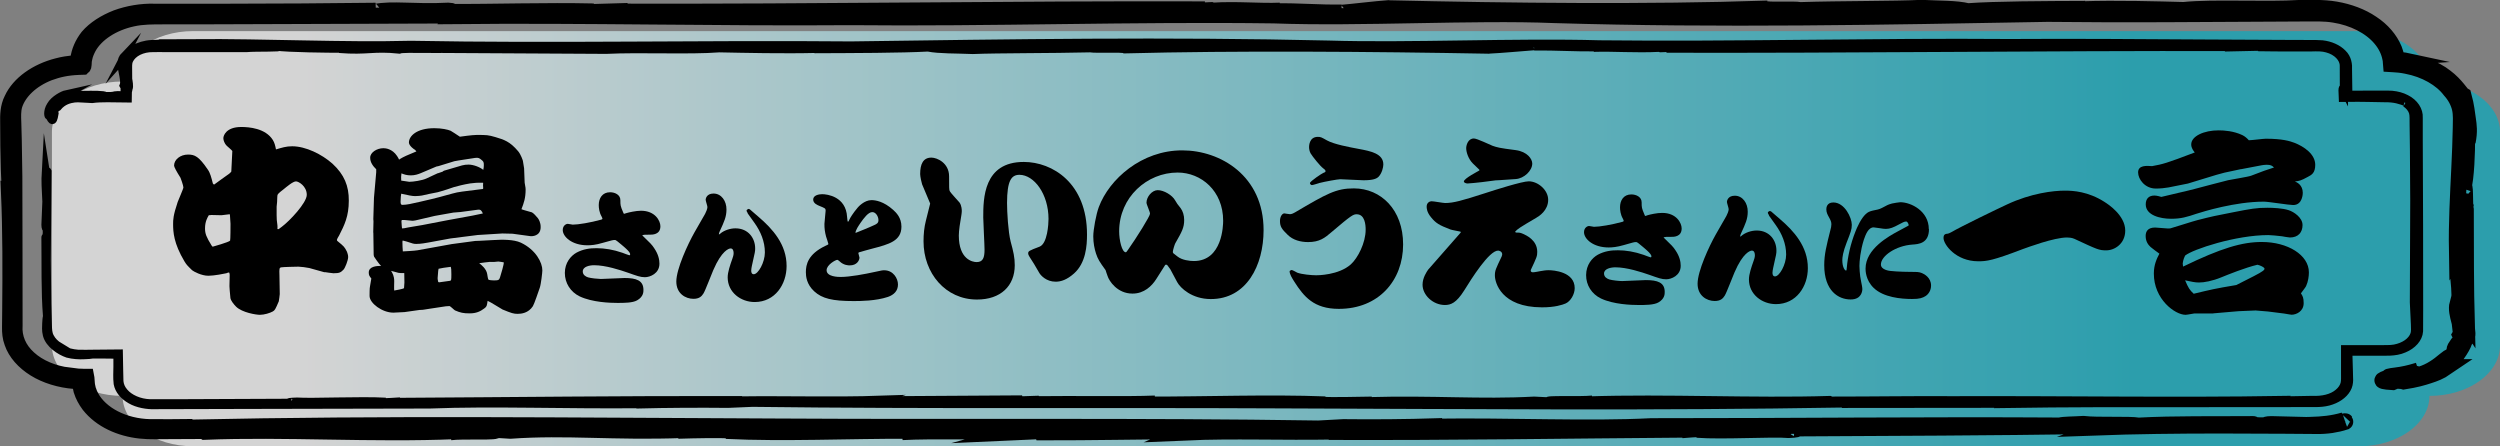 <?xml version="1.0" encoding="UTF-8"?><svg id="a" xmlns="http://www.w3.org/2000/svg" xmlns:xlink="http://www.w3.org/1999/xlink" viewBox="0 0 311.06 55.53"><rect x="0" y="0" width="311.06" height="55.53" fill="#808080" stroke="none"/><defs><style>.c,.d,.e{fill:#231815;}.d{stroke-width:2px;}.d,.e{stroke:#000;stroke-miterlimit:10;}.f{opacity:.66;}.g{fill:url(#b);}</style><linearGradient id="b" x1="-960.28" y1="521.53" x2="-960.28" y2="216.92" gradientTransform="translate(527.98 989.98) rotate(90)" gradientUnits="userSpaceOnUse"><stop offset=".1" stop-color="#fff"/><stop offset=".85" stop-color="#00adc3"/></linearGradient></defs><g class="f"><path class="g" d="M302.27,49.26c4.86,0,8.79-2.81,8.79-6.27v-26.58c0-3.46-3.94-6.27-8.79-6.27,0-3.46-3.94-6.27-8.79-6.27H24.04c-4.86,0-8.79,2.81-8.79,6.27-4.86,0-8.79,2.81-8.79,6.27v26.58c0,3.46,3.94,6.27,8.79,6.27,0,3.46,3.94,6.27,8.79,6.27h269.45c4.86,0,8.79-2.81,8.79-6.27Z"/></g><path class="c" d="M216.5,53.05h.29c-.15-.02-.24-.01-.29,0Z"/><path class="d" d="M147.93,53.66l-.32.14c5.69-.25,12.11,0,18.13-.11l-.41.05c15.28.06,29.36-.18,44.52-.29-.24.02-.32.06-.56.07.73-.05,1.54-.14,2.36-.13.21.03-.23.07-.49.08,3.2.24,9.4-.15,11.4.03.9-.03,1.3-.12.8-.2,11.86-.06,24.55-.11,36.63-.29.58.03.69.1.53.18,5.16-.19,10.45-.25,15.77-.25,2.66,0,5.32.02,7.99.03l3.99.03c1.23.02,2.43-.16,3.53-.52.27-.2-.94.19-.16-.18-1.43.41-2.64.53-4.21.57-1.52.05-2.99.1-4.53.01l.4-.1c-2.24-.06-.45.24-2.78.12-.92-.08.23-.12-.2-.13-4.76.04-9.73-.05-14.22.19-1.11-.21-5.12,0-6.88-.21-1.23.08-2.47.06-2.94.2-16.68-.11-33.71.09-50.79.08-7.99.41-17.57-.08-27.06.06v-.04c-3.08.1-7.59.15-11.28.1l-3.13.17c-22.21-.35-44.92-.11-67.48-.25-25.64-.1-48.1-.4-73.07.14.03-.04-.17-.06.48-.08-1.79.02-3.58.04-5.28.02-1.62-.03-3.19-.43-4.47-1.09-1.28-.66-2.28-1.58-2.85-2.62-.14-.26-.27-.52-.35-.8-.06-.13-.09-.27-.11-.41-.02-.13-.08-.27-.09-.52l-.05-.66-.03-.16h-.23s-.47-.02-.47-.02c-.29-.01-.66-.01-.9-.04l-.59-.06.03-.04c-1.93-.23-3.76-1-5-2.14-1.27-1.14-1.86-2.59-1.75-4.11,0-3.09,0-6.2-.01-9.29,0-3.1-.01-6.18-.02-9.21-.02-1.52-.05-3.02-.07-4.51-.02-.74-.04-1.48-.06-2.22-.03-.74-.06-1.45.13-2.15.52-1.68,2.12-3.21,4.31-4.06,1.14-.42,2.23-.66,3.68-.72l.56-.02c.09-.08.04-.25.07-.37,0-.27.05-.55.1-.75.09-.45.28-.88.5-1.3.93-1.69,3.01-3.05,5.48-3.58,1.24-.28,2.54-.27,3.88-.27h3.99c10.67-.04,21.49-.08,31.94-.11l-.05.08c16.74-.17,32.91.26,49.61.13,17.17.18,35.32-.46,52.64-.22,10.72.4,24.79-.45,34.86-.04,20.68.62,40.74.22,61.42-.15,9.54.11,19.07.02,28.52-.03l3.54-.02c1.16,0,2.39-.05,3.59.15,2.39.37,4.53,1.47,5.78,2.96.63.74,1.04,1.57,1.21,2.43.06.24.06.35.07.52l.02.24.33.02c.38.01,1.05.08,1.61.2,2.32.44,4.32,1.59,5.42,3.05.6.66,1.02,1.43,1.21,2.23.19.81.11,1.63.11,2.44-.03,1.63-.1,3.3-.18,4.98-.16,3.37-.36,6.83-.3,10.3l.14-.25c-.43,2.49.6,5.55-.04,7.11l-.03-.26c-.34,1.32.8,3.05.33,3.88l.11.23c-.15.82-.29.85-.32.84-.07-.01-.07-.06-.41.52-.22.44.21.26-.54,1.11-.34-.02-1.05.82-2.09,1.45-1.01.65-2.29,1.03-2.49.8,1.06-.32-1.75.3.53-.52-.33.1-1.28.39-2.17.53-.88.15-1.68.18-1.53.31-.31.23-1.81.46.52.6l.45-.19c.81.08.61.02.92.11,1.53-.24,2.37-.49,3.1-.73.73-.24,1.38-.46,2.24-1.05h-.03c.93-.96,1.98-2.34,2.25-3.24.08-.11.14-.23.22-.34.22-.25.15-.99.02-1.42-.11-.46-.2-.78.04-.46-.12-4.32-.11-9.28-.12-14.11-.18-.68.02-3.7-.33-2.64.4-1.21.5-4.8.49-6.14.04.05.08.11.07.32.26-1.29.14-2.06.03-2.81-.12-.75-.17-1.59-.54-2.94-.29-.15-.91-1.32-2.25-2.32-1.29-1.03-3.29-1.72-4.38-1.72-.42-.15-.55-.24-.37-.27-.37-.08-.95-.12-1.17-.15l-.14-.03v-.06s0-.02,0-.02v-.06s-.06-.23-.06-.23c-.05-.31-.18-.62-.28-.93-.51-1.21-1.46-2.34-2.76-3.19-1.27-.87-2.87-1.45-4.49-1.73-.8-.14-1.65-.19-2.39-.2-.69,0-1.37,0-2.01,0-4.43.28-10.73-.13-14.54.26-3.16-.08-8.26-.24-12.67-.09l.43-.05c-4.97.02-11.18.04-14.59.29-1.47-.37-3.62-.3-5.77-.42-3.32.17-10.02.12-15.08.28-.78-.17-4.18.07-4.44-.18-14.19.48-31.73.31-46.88-.05l.22-.02c-1.97.14-4.23.44-6.23.61-.2-.02-.17-.06.25-.06-2.77.05-5.36-.2-8.12-.15t.47-.08c-2.59.11-5.36-.2-8.42,0l-.17-.07-1.95.09c.05-.08.12-.21,1.16-.18-23.76-.08-48.28.35-72.67.28l.89-.08-4.73.14s.25-.06.48-.08c-6.02-.14-12.28.09-18.15.06.03-.04.92-.12.09-.16-4.35.22-6.98-.29-9.16.17-.2-.02-.34-.13.1-.16-6.05.08-12.17.11-18.31.12h-9.21c-1.6-.05-3.27.24-4.72.77-1.43.56-2.7,1.36-3.56,2.36-.66.85-1.08,1.81-1.2,2.78-.02.14,0,.29-.01.44-.12.07-.38.04-.58.07-.58.06-1.34.17-1.96.34-2.63.66-4.81,2.21-5.69,4.13-.49.95-.5,2-.48,2.95,0,.97.01,1.94.02,2.9.02,1.93.08,3.84.2,5.72l-.12-.04c.21,4.86.2,9.88.15,14.93l-.02,1.9c-.01.63.04,1.29.28,1.91.43,1.26,1.44,2.4,2.81,3.25,1.36.85,3.15,1.39,4.9,1.52.34.04.88-.08.75.3,0,.24.08.55.15.88.2.63.52,1.24.95,1.81,1.48,1.88,3.88,2.92,6.34,3.19,1.25.14,2.49.06,3.78.07,1.29,0,2.65-.01,4.12-.02l.15.1c9.93-.4,20.88.36,31.24-.08l-.71.14c1.61-.22,6.27.08,5.66-.3l1.83.11c7.04-.5,12.81.23,21.44-.09l-.57.09c2.29-.07,4.97-.12,6.67-.04-.27.01-.14.04-.69.06,7.18.35,15.18-.04,22.76-.02l-.86.17c3.66-.2,10.39-.01,15.2-.1l-.29.08,2.44-.11.06.16c6.27.01,12.17-.13,18.28-.14Z"/><path class="c" d="M239.84,53.48h-.05c-.13,0-.07,0,.05,0Z"/><path class="c" d="M146.07,50.3h-.28c.14.01.24,0,.28,0Z"/><path class="e" d="M109.18,49.85l.31-.11c-5.51.19-11.72,0-17.55.08l.39-.04c-14.78-.04-28.42.14-43.08.22.23-.01.31-.04.54-.06-.71.04-1.49.11-2.29.1-.21-.02.22-.05.48-.06-3.1-.18-9.1.11-11.03-.02-.87.02-1.26.09-.77.15-4.55.02-9.23.04-13.95.06h-3.57c-1.3-.04-2.55-.58-3.22-1.39-.35-.4-.54-.86-.58-1.33l-.03-1.28-.04-2.19c-1.08.01-2.15.02-3.22.03-.64,0-1.16.03-1.88,0-.69-.05-1.37-.22-1.95-.5-.51-.29-.51-.41-.33-.36-.53-.32-.94-.74-1.18-1.21-.26-.47-.25-1.01-.27-1.43-.03-.9-.05-1.81-.08-2.71-.02-1.82-.04-3.65-.06-5.48.03-3.67.06-7.36.09-11-.11-.28-.11.74-.22.03-.13,2.34.26,4.29.07,6.42l-.1-.27c-.07,1.55.26.31.13,1.92-.09.63-.13-.16-.14.14.04,3.29-.05,6.72.2,9.81-.06.19-.08.51-.1.89,0,.38-.07.82.08,1.41.3,1.15,1.64,2.02,2.58,2.34.67.18,1.48.22,1.99.19.51-.02.92-.04,1.14-.09,1.01,0,2.03,0,3.07.02v1.53c0,.69-.06,1.27.03,2.07.14.79.74,1.52,1.61,2.01.84.5,2.08.72,3.06.67,3.77,0,7.55-.02,11.34-.03,7.58-.02,15.21-.03,22.84-.05,7.74-.31,17,.06,26.18-.04v.03c2.98-.08,7.35-.11,10.92-.07l3.03-.13c21.5.27,43.47.08,65.3.19,24.81.08,46.55.3,70.71-.11-.03.03.16.05-.46.06,6.97,0,13.33-.01,19.89-.02l-.02.03c8.15-.13,16.63-.12,25.03-.11,4.2,0,8.39,0,12.5-.01,1.01-.04,2.07.1,3.14-.18,1.03-.27,1.88-.85,2.29-1.57.44-.74.24-1.5.26-2.19-.02-.7-.04-1.39-.06-2.08,0-.12,0-.23,0-.37,1.11,0,2.23,0,3.36,0,1.14-.02,2.44.12,3.54-.37,1.08-.44,1.83-1.28,1.89-2.18,0-.86,0-1.73.01-2.6,0-3.47,0-7.01-.01-10.57-.01-3.56-.03-7.15-.04-10.72v-2.68c.06-.9-.53-1.84-1.58-2.36-.51-.27-1.12-.43-1.75-.49-.63-.04-1.24,0-1.86-.02-1.22,0-2.44,0-3.66.01,0-.31,0-.61,0-.92l.08.03-.03-2.16c.04-.7-.05-1.49-.68-2.09-.58-.6-1.52-1.02-2.53-1.13-1.02-.07-2.01-.02-3.01-.04-4-.02-7.98-.04-11.96-.06-7.96-.05-15.91-.11-23.99-.06-16.62-.14-34.18.35-50.94.16-10.37-.3-23.99.34-33.73.03-20.01-.47-39.43-.17-59.43.11-18.46-.17-36.89.26-54.76-.08-8.47.22-17.82-.27-27.25-.21l.34.08c-1.69-.11-3.58-.04-5.3.03-1.83.09-2.93,1.02-3.51,1.67l.13-.25c-.27.28-.42.64-.43,1.01,0,.37.1.71.16,1.06.14.68.27,1.3.12,1.68l.12.21c.03,1.43-.08.7-.14,1.01-.11-.01-.33-.02-.69-.03-.67.01-.25.15-1.57.11-.14-.17-1.47-.16-2.78-.14-1.36-.05-2.42.57-2.64.45,1.05-.56-1.8.78.57-.54-.41.09-1.51.65-1.94,1.41-.47.74-.3,1.44-.2,1.3.26.23.43,1.21.68-.31l-.1-.32c.38-.45.27-.34.48-.46.67-.82,1.5-1,2.08-1.08.31-.04.59-.02.91,0,.37.03.78.05,1.3.07h0c.58-.08,1.26-.1,1.92-.1.89.01,1.77.02,2.51.03,0-.32.02-.58.02-.81.03-.18.07-.37.1-.45.21-.48-.41-2.34-.05-1.72,0-.5-.06-1.11.02-1.51.1-.43.41-.85.87-1.17.46-.32,1.07-.53,1.72-.59.64-.04,1.56-.01,2.33-.02,3.23,0,6.56,0,9.83,0,.92-.1,5.02,0,3.59-.18,1.64.21,6.52.27,8.33.26-.07.02-.15.04-.43.03,3.51.28,4.17-.26,7.46.08.51-.24,5.98.08,7.85-.21.41.05.54.1.39.14,5.93.03,12.48.07,17.5.1,4.29-.21,10.38.1,14.07-.19,3.05.06,8,.18,12.26.07l-.41.04c4.81-.02,10.82-.03,14.12-.21,1.42.28,3.5.22,5.58.31,3.21-.13,9.7-.09,14.6-.21.75.13,4.04-.05,4.3.13,13.73-.36,30.71-.23,45.37.04h-.21c1.9-.09,4.1-.31,6.03-.45.19.02.17.05-.24.05,2.68-.03,5.18.15,7.86.11t-.46.06c2.51-.08,5.19.15,8.15,0l.17.05,1.88-.07c-.05.06-.12.15-1.13.13,22.99.06,46.73-.26,70.33-.21l-.87.06,4.58-.1s-.24.05-.46.06c1.46.03,2.93.03,4.4.03h2.22c.78-.02,1.4-.04,2,.14,1.21.32,2.07,1.21,2.06,2.14,0,1.06,0,2.11.01,3.14-.04-.07-.13-.74-.17-.08.01.33.03.65.04.94,1.68-.02,2.28-.02,3.09,0,.77.02,1.48.03,2.12.04,1.24-.02,1.97.23,2.77.55.1.11.1.21-.18.05.46.3.78.7.92,1.13.13.4.07.97.09,1.49.01,1.05.03,2.1.04,3.16.01,2.11.02,4.22.04,6.34-.02,4.24-.04,8.48-.05,12.68.04.89.09,1.79.13,2.71,0,.47.07.91-.08,1.31-.14.41-.46.79-.88,1.09-.43.3-.97.52-1.56.63-.57.11-1.24.06-1.91.08-1.41,0-2.84,0-4.26,0v2.95c-.01.46.04.93-.06,1.34-.11.42-.38.82-.77,1.14-.79.68-2,.94-3.27.88-1.27.02-2.54.05-3.79.07l.05-.06c-13.2.22-27.21-.02-40.9.03-5.68-.03-9.52.05-15.23.05l-.14-.08c-9.61.3-20.21-.27-30.23.06l.69-.11c-1.56.17-6.07-.06-5.47.22l-1.77-.09c-6.81.37-12.4-.17-20.75.07l.55-.07c-2.22.05-4.81.09-6.45.03.26,0,.14-.03.66-.05-6.95-.27-14.69.03-22.03.02l.83-.13c-3.55.15-10.05.01-14.71.08l.28-.06-2.36.08-.06-.12c-6.07.04-11.78.07-17.7.11Z"/><path class="c" d="M123.49,49.98h.05c.13,0,.07,0-.05,0Z"/><path d="M28.91,18.79c-.1-.15-.68-.61-.78-.74-.17-.2-.34-.56-.34-.86,0-.29.32-1.39,2.23-1.39.95,0,3.01.15,3.93,1.62.22.37.29.68.39,1.17.76-.22,1.25-.39,2.01-.39,1.69,0,3.69.99,5.01,2.16,1.49,1.37,2.05,2.79,2.04,4.6,0,1.96-.54,3.03-1.21,4.35-.05.07-.27.44-.27.54,0,.07.02.12.1.17.81.66.85.71,1.15,1.3.05.15.15.39.15.66,0,.42-.39,1.37-.57,1.56-.34.34-.47.46-1.25.46-.17,0-1-.13-1-.13h-.15l-1.86-.52c-.29-.07-1.1-.17-1.35-.17-.27,0-2.03.04-2.2.09-.17.07-.2.15-.17.95l.04,2.37c0,.15-.1.78-.12.9-.44,1.03-.49,1.12-.76,1.27-.34.19-1.05.41-1.59.41-.46,0-2.2-.27-2.96-1.01-.29-.29-.68-.78-.71-1.08-.07-.59-.12-1.42-.12-1.47,0-.22.03-1.27.03-1.42-.02-.1-.02-.29-.1-.29-.05,0-.27.07-.32.1-.22.05-1.52.31-2.23.31-.86,0-1.83-.52-2.03-.69-.63-.61-.71-.71-.95-1.1-1.34-2.25-1.41-3.65-1.41-4.65,0-.51,0-1.05.57-2.74.1-.29.71-1.64.71-1.81,0-.22-.34-1.17-.36-1.2q-.8-1.27-.8-1.52c0-.73.76-1.37,1.74-1.37.83,0,1.34.22,2.47,1.89.27.37.44,1,.61,1.69.05.1.07.12.17.15.29-.2,1.59-1.17,1.86-1.34.12-.1.15-.12.27-.27l.13-2.62ZM26.25,26.76s-.07,0-.27.02c-.17.29-.47.78-.47,1.64,0,.66.17,1.08.8,2.1.05.07.1.17.17.17,0,0,2.01-.56,2.15-.75.05-.1.05-1.88.05-2.1,0-.17-.07-.93-.07-1.08,0-.1-.02-.1-.07-.1s-.66.07-.98.12l-1.32-.03ZM34.42,26.78c0,.54.02.61.1,1.27.02.1,0,.34,0,.44.12.07.17.02.54-.27.96-.71,3.11-2.98,3.11-3.98,0-1.08-1.02-1.67-1.34-1.67-.39,0-1.17.68-1.57,1-.69.54-.76.59-.76.95,0,.39-.03.81-.08,1.2v1.05Z"/><path d="M46.44,28.93l.03-1.39s-.02-.24-.02-.29l.08-2.64.28-3.18v-.37c-.41-.39-.76-.88-.75-1.45,0-.64.83-1.17,1.64-1.17.24,0,1.1.05,1.71.98.1.12.22.39.24.44.27-.17.51-.34,1.52-.75.29-.12.42-.17.64-.27-.02-.02-.15-.17-.17-.2-.05,0-.76-.49-.76-.91,0-.81.98-1.78,3.16-1.78.91,0,1.69.17,2.03.32.12.05.76.49,1.15.74.17-.02,1.52-.22,2.08-.22,1.27,0,1.42,0,2.35.27,1.05.32,1.78.52,2.83,1.77.34.42.56,1.1.58,1.18.02.15.12.81.15.93l.07,1.79c.12.66.12.73.12.83,0,1.1-.22,1.69-.52,2.47.2.1,1.1.32,1.3.39.2.1.54.47.73.71.1.12.37.54.36,1.13,0,1.15-1.1,1.15-1.3,1.12l-2.2-.3-1.27-.03-3.06.19-3.4.43-2.77.51c-.29.05-.9.17-1.47.17-.32,0-.42-.03-1.22-.3-.07-.02-.46-.12-.46-.12-.05,0-.05.17-.05.2,0,.12.02,1.05.05,1.15,0,0,1.47-.07,1.83-.14l4.26-.77,2.91-.39.54-.02,1.69-.09c1.17-.07,2.54-.09,3.45.32,1.86.88,2.69,2.48,2.68,3.46,0,.24-.17,1.74-.32,2.15-.17.49-.69,2.03-.86,2.3-.56.86-1.44.95-1.89.95-.51,0-.76-.08-1.88-.54-.12-.05-1.54-.96-1.86-1.08-.1.66-.1.71-.42.95-.49.37-1,.61-1.81.61-.81,0-1.15-.08-1.83-.37-.1-.05-.59-.54-.68-.54-.24,0-.69.05-.93.1l-1.59.24c-.69.1-.76.14-1.1.14h-.07l-1.91.27c-.22.02-1.2.07-1.39.07-1.39,0-2.96-1.18-2.96-2.08,0-.2,0-1,.05-1.17.12-.73.15-.81.17-1-.24-.29-.32-.42-.32-.74,0-.76.96-.83,1.54-.83-.34-.29-.85-1.13-.88-1.15-.02-.07-.05-.17-.05-.27l-.04-2.71ZM49.05,34.98c0,.17-.03,1,0,1.17.17-.02,1.17-.22,1.22-.29.02-.17.05-.54.05-.71,0-.32-.02-.86-.02-1.17-.34,0-.51,0-.71-.03-.15-.03-.81-.22-.93-.25.17.27.39.64.39,1.27ZM60.1,22.74c-1.27-.05-2.1.17-2.74.31-.83.19-.91.24-1.71.51-.66.22-.73.22-1.2.36-1,.19-1.1.22-1.96.41-.2.02-.44.07-.83.07-.39,0-.83-.1-1.74-.3-.03.15-.05.32-.05.39,0,.1-.03.51-.03.61,0,.29.07.39.22.39.54,0,1.15-.14,2.23-.39,2.32-.53,2.57-.63,4.01-1.02.78-.22,1.22-.24,3.65-.55.17,0,.17-.03.17-.15,0-.05-.02-.29-.02-.34,0,0,.03-.29,0-.32ZM54.48,21.56l.59-.2s.1-.1.17-.12l2.25-.66c.24-.07.54-.1.81-.1.61,0,1.44.32,1.83.66.05-.17.07-.42.07-.61,0-.39-.05-.44-.32-.66-.22-.17-.34-.29-.78-.22l-2.01.31-.56.1-1.98.61-.25.05-1.96.83c-.29.12-.71.27-1.22.27s-.86-.12-1.17-.25c-.05.42-.05.46-.03.9.15,0,.86.15,1,.15.49,0,1.62-.17,2.13-.41l1.42-.66ZM52.61,27.99l3.11-.6,3.06-.56,1.3-.27c-.15-.32-.24-.51-.61-.47l-2.18.29-.88.07-2.3.41-.22.05-2.18.51c-.15.02-.27.05-.39.05-.12,0-.95-.1-1.03-.1h-.29c-.05.1-.05.12-.05.17,0,.02.02.29.02.32.02.1.02.49.05.56.22,0,.27-.02.76-.12l1.84-.31ZM54.62,35.13s1.15-.17,1.37-.19c.15-.05.17-.05.17-.81,0-.66-.02-.71-.07-.93-.51.05-1.35.19-1.52.24,0,.03-.05.2-.05.29,0,.12-.07.76-.07.88,0,.15.02.2.07.46,0,.02.07.05.1.05ZM60.99,32.58c-.07,0-1.25.14-1.37.17.24.17.9.69,1,1.35.02.15.1.68.17.71.17.07.69.08.71.08.54,0,.61-.07.71-.37.1-.32.52-1.69.47-1.88-.1-.02-.59-.1-.68-.1-.02,0-.07,0-.51.05h-.49Z"/><path d="M79.92,29.29c1.01.98,1.17,1.12,1.49,1.61.51.75.64,1.41.64,1.91,0,1.22-1.17,1.68-1.81,1.68-.56,0-.98-.16-2.08-.55-1.01-.35-2.8-.94-4.24-.94-.56,0-1.41.17-1.41.77,0,.43.35.64.66.74.38.11,1.2.19,1.59.2.46,0,2.53-.12,2.95-.12,1.44,0,2.35.29,2.35,1.48,0,.26,0,.85-.79,1.3-.56.32-1.62.32-2.45.32-.91,0-3.12-.07-4.69-.81-1.14-.55-1.85-1.65-1.85-2.92,0-1.27.74-2.13,1.46-2.53.8-.43,1.65-.56,2.5-.55.99,0,2.08.18,3.2.57.14.05.8.31.86.31.08,0,.11-.06.11-.13,0-.32-.85-1-1.6-1.61-.18-.14-.22-.16-.34-.16-.19,0-.32.03-1.49.36-.85.26-1.46.3-1.89.3-1.95,0-3.07-1.08-3.07-1.9,0-.54.4-.77.63-.77.1,0,.53.1.61.1.67,0,2.2-.25,3.54-.62.06-.02.16-.05.16-.13,0-.06-.08-.19-.11-.27-.29-.5-.35-1.07-.35-1.41,0-.85.44-1.6,1.41-1.6.61,0,1.28.32,1.28.98,0,.64.01.72.32,1.46.08.21.1.24.16.24.05,0,.24-.09.29-.09.26-.08,1.17-.29,1.79-.29,1.78,0,2.42,1.27,2.42,1.93,0,1.06-1,1.05-1.33,1.05-.62,0-.69,0-.9.05v.06Z"/><path d="M93.05,26.53s-.16-.21-.16-.32c0-.11.13-.17.24-.22l.16.05,1.1.95c1.73,1.48,3.49,3.42,3.48,6.11,0,2.26-1.42,4.48-3.97,4.48-1.73,0-3.36-1.21-3.36-3.07,0-.66.31-1.55.58-2.31.08-.22.16-.46.16-.71,0-.22-.06-.58-.37-.58-.21,0-1.11.25-2.17,2.72-.21.46-.97,2.5-1.21,2.88-.23.37-.53.67-1.25.67-.99,0-2.13-.66-2.13-2.15,0-1.57,1.44-4.67,2.26-6.12.18-.3,1.27-2.22,1.32-2.3.1-.19.29-.61.29-.85,0-.14-.22-.77-.22-.91,0-.08.08-.77.98-.77.98,0,1.62.93,1.61,1.99,0,.91-.29,1.52-.82,2.67-.08.16-.11.27-.13.42.06,0,.08,0,.14-.06.47-.43,1.27-.69,1.92-.69,1.62,0,2.46,1.24,2.46,2.49,0,.37,0,.38-.41,2.19-.03.18-.08.38-.08.58,0,.22.06.45.32.45.54,0,1.38-1.46,1.38-2.72,0-1.33-.52-2.6-1.31-3.69l-.85-1.19Z"/><path d="M105.71,27.28c.05-.14.43-.77,1-1.44.06-.08.82-.94,1.72-.94.5,0,1.52.15,2.71,1.22.37.34,1.02.96,1.02,2.08,0,1.78-1.54,2.19-3.61,2.73-.16.05-1.62.43-1.65.46-.02,0-.1.05-.1.1,0,.1.14.48.14.56,0,.34-.32.98-1.22.97-.13,0-.74,0-1.25-.5-.08-.06-.21-.19-.29-.19-.21,0-1.33.62-1.33,1.29,0,.83,1.46.84,1.76.84,1.14,0,3.04-.36,4.21-.62.95-.21.99-.21,1.2-.21,1.12,0,1.71,1.01,1.71,1.77,0,.79-.5,1.28-1.24,1.54-1.51.51-3.45.52-4.28.52-2.63,0-3.92-.31-4.9-1.21-.96-.88-1.04-1.88-1.04-2.39,0-.93.26-2.23,2.41-3.26.34-.16.39-.17.39-.25s-.25-.79-.29-.93c-.14-.53-.21-1.02-.2-1.57,0-.26.15-1.43.15-1.65,0-.27-.08-.3-.77-.58-.24-.1-.78-.31-.78-.79,0-.53.69-.67,1.12-.67.62,0,2.96.29,3.1,2.84.03.43.06.51.1.61.1-.08.11-.1.21-.34ZM106.48,28.97c.51-.21,1.57-.62,2.29-.96.32-.14.53-.27.53-.61,0-.46-.32-1.01-.77-1.01-.5,0-1.06.77-1.46,1.34-.27.4-.59.86-.63,1.22l.03.02Z"/><path d="M115.73,25.31l-1-2.38c-.07-.2-.24-.98-.24-1.27,0-1.25.37-2.05,1.4-2.05.71,0,2.2.67,2.2,2.33,0,1.44,0,1.61.07,1.81.12.27,1.05,1.22,1.22,1.44.29.39.29.98.29,1.08,0,.17-.03.32-.05.49-.15.86-.32,1.93-.32,2.54,0,2.98,1.71,3.31,2.22,3.31.78,0,.98-.54.98-1.54,0-.64-.16-3.45-.16-4.01,0-2.32.01-6.92,5.05-6.91,3.55,0,7.87,2.63,7.86,9.04,0,1.35-.13,3.52-1.62,4.84-.88.78-1.62,1.02-2.28,1.02-1.17,0-1.86-.79-2.03-1.08-.63-1.1-.71-1.22-1.22-2.01-.07-.12-.17-.29-.17-.42,0-.29.07-.34,1.42-.85.98-.39,1.11-2.83,1.11-3.45,0-3.11-1.8-5.48-3.61-5.49-1.03,0-1.54.75-1.55,3.49,0,1.15.14,3.6.45,4.82.34,1.25.51,1.96.51,2.94,0,2.57-1.75,4.28-4.71,4.27-3.89,0-6.65-3.27-6.64-7.25,0-.88.08-1.74.3-2.59l.52-2.08v-.05Z"/><path d="M145.24,33l-.1-.07-.15.02-1.13,1.78c-.54.85-1.5,1.81-2.96,1.8-1.88,0-2.91-1.57-3.1-2.21-.05-.1-.22-.66-.24-.71-.76-1.05-.95-1.35-1.19-2.06-.19-.59-.34-1.3-.34-2.15,0-.81.35-2.74.69-3.64,1.3-3.47,5.32-7.06,10.39-7.05,4.75,0,10.12,3.18,10.11,9.93,0,4.38-2.12,8.58-6.57,8.57-2.35,0-3.79-1.38-4.18-2.11l-.85-1.59-.37-.51ZM140.32,31.13c1.1-1.56,2.77-4.23,2.77-4.54,0-.24-.44-1.15-.44-1.37,0-.73.69-1.56,1.4-1.56.76,0,1.81.62,2.17,1.28.22.39.27.44.68.96.27.37.44.88.44,1.47,0,.95-.27,1.44-1.11,2.91-.07.12-.3.86-.3,1.05,0,.17.02.17.61.61.54.42,1.47.54,2,.54,3.57,0,3.65-4.47,3.65-5.01,0-3.74-2.75-6-5.66-6-3.82,0-7.27,3.07-7.28,7.3,0,1.12.34,2.62.83,2.62.05,0,.17-.15.22-.24Z"/><path d="M160.69,33.59c.15,0,.61.29.73.34.54.2,1.71.32,2.35.32.15,0,2.79,0,4.31-1.36.86-.78,1.84-2.66,1.84-4.32,0-.59-.09-1.91-1.12-1.91-.42,0-.66.12-3.09,2.19-.88.76-1.52,1.27-2.96,1.27-.93,0-1.88-.25-2.54-.91-.71-.69-.95-1-.95-1.71,0-.59.3-.95.54-.95.03,0,.59.1.71.1.2,0,.51-.15.61-.22,3.94-2.32,5.12-3,7.34-2.99,3.35,0,6.13,2.65,6.12,6.98,0,4.48-3.05,8.02-8.01,8.01-3.11,0-4.35-1.55-5.5-3.34-.32-.51-.63-.98-.61-1.37.05-.02.15-.12.22-.12ZM164.11,22.79c-.15.05-.76.24-.88.24s-.25-.15-.24-.25c0-.22,1.52-1.22,1.67-1.27.2-.07.27-.12.27-.22,0-.12-.17-.27-.32-.37-.34-.25-1.29-1.42-1.54-1.84-.12-.22-.19-.51-.19-.78,0-.1,0-1.27,1.08-1.27.37,0,.42.03,1.15.44.88.49,2.79.84,3.96,1.06,1.44.27,3.06.57,3.05,1.94,0,.34-.17,1.08-.59,1.52-.25.24-.66.44-1.88.44-.46,0-2.47-.13-2.89-.13-.29,0-1.91.29-2.64.48Z"/><path d="M181.71,28.82c-.2-.05-1.08-.2-1.25-.27-1.42-.54-1.83-.81-2.39-1.5-.56-.66-.56-1.18-.56-1.35,0-.49.39-.66.61-.66.27,0,1.44.22,1.69.22,1.03,0,2.08-.29,5.02-1.24,1.13-.37,4.55-1.46,5.38-1.46,1.15,0,2.42,1.08,2.42,2.3,0,1.34-1.15,2.05-1.5,2.25-2.11,1.24-2.33,1.39-2.62,1.73.07.1.1.1.2.1.34,0,.42,0,.78.15.37.17,1.78.76,1.78,2.25,0,.54-.07.68-.79,2.22-.02,0-.02.1-.02.12,0,.15.15.2.27.2.22,0,.78-.12.9-.14.44-.07.66-.12,1.05-.12.59,0,3.25.18,3.25,2.23,0,.78-.52,1.64-1.13,1.91-.39.17-1.37.49-2.96.48-5.06-.01-5.84-3.09-5.84-3.95,0-.64.1-.81.84-2.37.05-.12.07-.24.07-.27,0-.39-.42-.47-.51-.47-1.12,0-3.31,3.49-4.22,4.96-.98,1.56-1.67,1.81-2.4,1.81-1.49,0-2.79-1.25-2.78-2.53,0-.86.52-1.61.69-1.86.2-.22,1.28-1.47,1.5-1.71l2.57-2.93-.05-.12ZM184.07,21.12c-.15-.15-.78-.76-.81-.78-.56-.56-.83-1.4-.83-1.91,0-.32.2-1.2.96-1.2.39,0,2,.79,2.32.91.59.2.78.27,2.89.54,1.44.2,2.05,1.1,2.05,1.67,0,.88-1.01,1.86-2.06,1.93l-2.05.14-.44.02-1.71.22c-.42.05-1.57.17-1.79.17-.15,0-.46-.08-.46-.25,0-.37,1.81-1.29,1.93-1.37v-.1Z"/><path d="M206.99,29.55c1.01.98,1.17,1.12,1.49,1.61.51.75.64,1.41.64,1.91,0,1.22-1.17,1.68-1.81,1.68-.56,0-.98-.16-2.08-.55-1.01-.35-2.8-.94-4.24-.94-.56,0-1.41.17-1.41.77,0,.43.35.64.66.74.38.11,1.2.2,1.59.2.46,0,2.53-.12,2.95-.12,1.44,0,2.36.29,2.35,1.48,0,.26,0,.85-.79,1.3-.56.32-1.62.32-2.45.32-.91,0-3.12-.07-4.69-.81-1.14-.55-1.86-1.65-1.85-2.92s.74-2.13,1.46-2.53c.8-.43,1.65-.56,2.5-.55.99,0,2.08.18,3.2.57.14.05.8.31.86.31.08,0,.11-.06.11-.13,0-.32-.85-1-1.6-1.61-.18-.14-.22-.16-.34-.16-.19,0-.32.03-1.49.37-.85.25-1.46.3-1.89.3-1.96,0-3.07-1.08-3.07-1.9,0-.54.4-.77.63-.77.1,0,.53.1.61.1.67,0,2.2-.25,3.54-.62.06-.02.16-.05.16-.13,0-.06-.08-.19-.11-.27-.29-.5-.35-1.07-.35-1.41,0-.85.44-1.6,1.41-1.6.61,0,1.28.32,1.28.98,0,.64.01.72.32,1.46.08.21.09.24.16.24.05,0,.24-.1.29-.1.26-.08,1.17-.29,1.79-.28,1.78,0,2.42,1.27,2.42,1.93,0,1.06-1,1.06-1.33,1.05-.62,0-.69,0-.9.05v.06Z"/><path d="M220.12,26.79s-.16-.21-.16-.32c0-.11.13-.18.24-.22l.16.05,1.1.95c1.73,1.48,3.49,3.42,3.48,6.11,0,2.26-1.42,4.48-3.97,4.48-1.73,0-3.36-1.21-3.36-3.07,0-.66.31-1.55.58-2.31.08-.22.16-.46.16-.7,0-.22-.06-.58-.37-.58-.21,0-1.11.25-2.17,2.72-.21.46-.97,2.5-1.21,2.88-.23.37-.53.67-1.25.67-.99,0-2.13-.66-2.13-2.15,0-1.57,1.44-4.67,2.26-6.12.18-.3,1.27-2.22,1.32-2.3.1-.19.29-.61.29-.85,0-.14-.22-.77-.22-.91,0-.08.08-.77.98-.77.98,0,1.62.93,1.61,1.99,0,.91-.29,1.52-.82,2.67-.08.16-.11.27-.13.42.06,0,.08,0,.14-.06.47-.43,1.27-.69,1.92-.69,1.62,0,2.46,1.24,2.46,2.49,0,.37,0,.38-.41,2.19-.03.18-.08.38-.08.58,0,.22.06.45.32.45.54,0,1.38-1.46,1.38-2.72,0-1.33-.52-2.6-1.31-3.69l-.85-1.19Z"/><path d="M240.01,28.51c0,1.79-1.32,1.87-2.05,1.92-2.08.14-3.93,1.42-3.93,2.48,0,.67,1.06.79,1.17.8.9.11,2.47.12,2.61.12.72,0,.96,0,1.33.15.27.11,1.14.56,1.13,1.56,0,.59-.32,1.07-.69,1.3-.35.22-.74.37-1.68.36-1.38,0-3.54-.2-4.76-1.37-1.02-.98-1.02-2.18-1.02-2.41,0-2.47,2.96-4.06,4.03-4.64.53-.29,1.28-.69,1.28-.69.03-.02.06-.05.06-.08,0-.02-.1-.45-.32-.45-.22,0-.46.13-.92.38-.64.35-1.09.54-1.6.54-.21,0-.43-.03-.71-.08-.06,0-.77-.11-.82-.11-.64,0-.98.86-1.21,1.53-.44,1.38-.55,2.71-.55,3.27,0,.02.01,1.09.22,2,.05.24.14.66.14.88,0,.21-.08,1.3-1.46,1.29-1.51,0-3.28-1.06-3.28-4.27,0-1.35.28-2.42.76-4.34.08-.29.13-.5.13-.75,0-.27-.08-.48-.3-.87-.16-.29-.33-.58-.33-.99,0-.19.05-.85.87-.85,1.41,0,2.3,1.9,2.3,2.78,0,.59-.13.9-.66,2.26-.43,1.1-.52,1.79-.52,2.13,0,.93.33,1.3.45,1.3.08,0,.08-.03.11-.37.11-1.3.44-2.9,1.08-4.5.13-.34.72-1.78,1.45-2.3.26-.19.59-.27.99-.35.5-.09.66-.16,1.2-.45.46-.26.66-.3.9-.37.22-.05.9-.16,1.03-.16,1.33,0,3.55,1.1,3.55,3.34Z"/><path d="M261.87,25.14c.39.24,2.56,1.64,2.56,3.55,0,1.64-1.33,2.47-2.38,2.46-.88,0-1.08-.1-3.94-1.43-.34-.15-.71-.17-.93-.17-1.61,0-4.92,1.24-5.46,1.43-3.82,1.46-4.53,1.53-5.58,1.53-2.79,0-4.32-2.09-4.32-2.9,0-.49.27-.51.56-.54.12-.02.27-.12.39-.17,1.25-.73,5.78-2.92,6.95-3.46,3.01-1.41,5.78-1.72,7.2-1.72,1.03,0,2.89.1,4.94,1.41Z"/><path d="M278.85,21.04l-2.06.44-1,.27-3.57,1.09-2.4.48c-.34.07-1.12.15-1.59.14-1.35,0-2.2-1.16-2.2-2.01,0-.91,1.05-.83,1.74-.78,1.32-.24,1.74-.34,5.31-1.7-.17-.22-.44-.54-.44-1,0-1.03,1.59-1.76,3.43-1.75.66,0,1.86.08,2.93.59.34.17.56.37.81.64.34,0,1.81-.19,2.1-.19,2.1,0,3.01.3,3.55.5,1.22.47,2.61,1.42,2.61,2.75,0,1-.44,1.25-.91,1.49-.88.49-1.08.51-1.62.58.24.1.98.42.98,1.42,0,.03,0,1.52-1.2,1.51-.54,0-3.06-.42-3.64-.42-3.6,0-7.58,1.25-8.37,1.5-1.22.41-1.93.63-3.18.63-1.32,0-3.15-.42-3.15-1.79,0-.71.39-1.1,1.08-1.1.29,0,.71.12.86.17.66-.17,3.55-.82,4.14-.99.66-.17,3.57-.95,4.18-1.09.44-.1,2.47-.41,2.86-.56,1.57-.61,1.74-.66,2.84-1.02-.24-.22-.37-.34-.93-.34-.27,0-.49.05-.64.07l-2.52.48ZM282.21,38.76l-1.56-.13-2.13.09-3.03.26-.15.02h-2.3c-.86.14-.95.17-1.1.17-1.32,0-3.96-1.94-3.95-5.14,0-1.1.37-1.86.69-2.47-.17-.12-.95-.69-1.1-.83-.27-.25-.61-.66-.61-1.37,0-.54.25-1.05,1.18-1.05.12,0,1.54.12,1.59.12s.25,0,.32-.02c.54-.15,2.86-.9,3.35-1.02,1.93-.49,2.13-.53,4.5-.99,2.08-.41,2.89-.56,4.23-.55.64,0,1.88.05,2.62.3.64.2,1.74.93,1.73,1.86,0,.9-.54,1.54-1.57,1.54-.15,0-.83-.12-.98-.15-.54-.07-1.44-.15-1.71-.15-4.04,0-9.4,1.77-10.35,2.55-.25.49-.29.9-.3.98,0,.15.05.34.05.39,4.75-2.31,7.37-3.07,9.81-3.06,3.18,0,5.84,1.6,5.84,3.78,0,.46-.08,1.13-.35,1.71-.07.17-.56.76-.64.9.22.34.34.54.34,1.22,0,1.03-.93,1.44-1.5,1.44-.17,0-.24-.05-.95-.15l-1.98-.25ZM278.28,35.45c1.64-.83,2.96-1.48,3.26-1.73.1-.07.22-.17.22-.29,0-.17-.54-.42-.88-.49-1.52.36-3.62,1.21-4.48,1.56-1.1.46-2.18.66-2.81.65-.46,0-.93-.1-1.71-.27.41.96.56,1.2,1.07,1.67,2.2-.53,2.59-.63,5.33-1.09Z"/></svg>